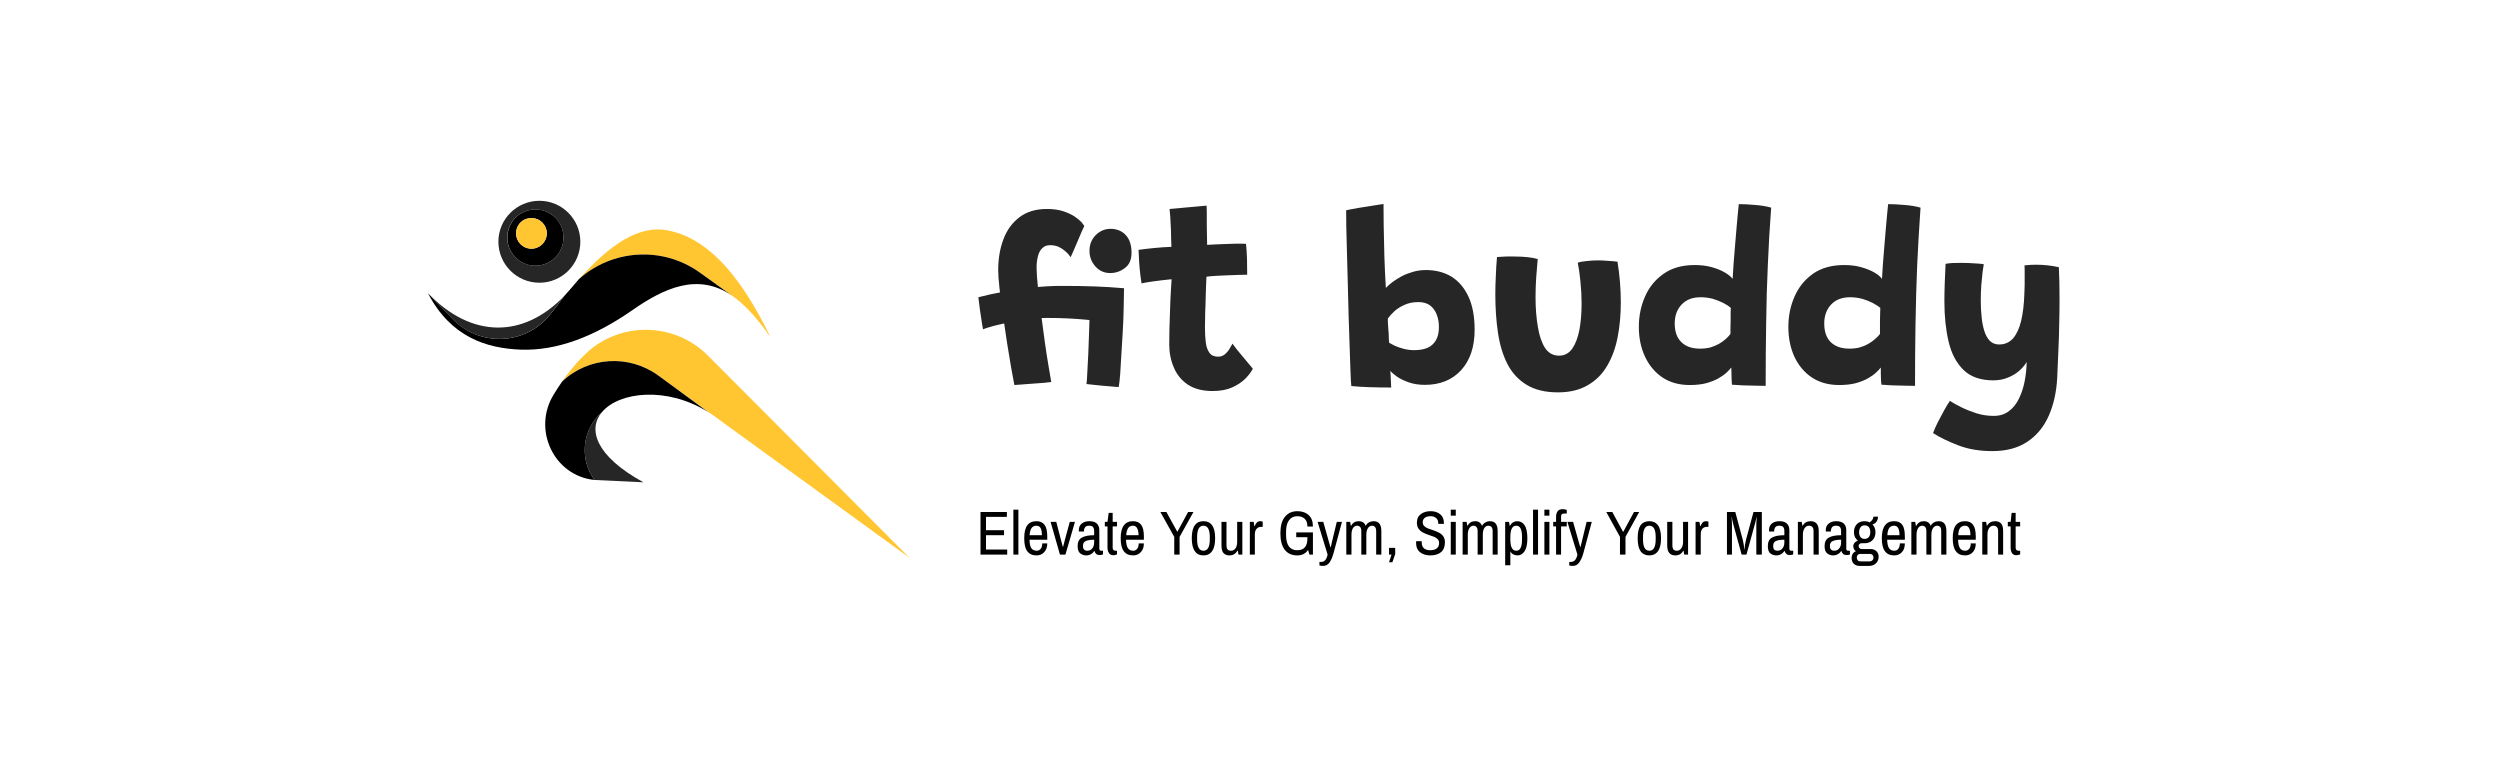 <svg xmlns="http://www.w3.org/2000/svg" version="1.1" xmlns:xlink="http://www.w3.org/1999/xlink" xmlns:svgjs="http://svgjs.dev/svgjs" viewBox="0 0 11.056 3.392"><g transform="matrix(0.738,0,0,0.738,4.317,0.902)"><g transform="matrix(-1,0,0,1,-3.685,0)" clip-path="url(#SvgjsClipPath5995)"><g clip-path="url(#SvgjsClipPath59939b2f7531-e4ee-47bd-b668-cb84a564238d)"><path d=" M -1.304 0.452 C -1.501 0.274 -1.801 0.25 -2.026 0.409 C -2.085 0.451 -2.152 0.498 -2.224 0.551 C -2.245 0.566 -2.267 0.583 -2.288 0.603 C -2.343 0.654 -2.398 0.719 -2.453 0.8 C -2.248 0.373 -2.044 0.2 -1.84 0.159 C -1.665 0.123 -1.491 0.242 -1.304 0.452 Z" fill="#ffc632" transform="matrix(1,0,0,1,0,0)" fill-rule="nonzero"></path></g><g clip-path="url(#SvgjsClipPath59939b2f7531-e4ee-47bd-b668-cb84a564238d)"><path d=" M -0.4 0.535 C -0.468 0.666 -0.555 0.748 -0.651 0.799 C -0.747 0.85 -0.852 0.869 -0.956 0.873 C -1.175 0.881 -1.4 0.792 -1.618 0.641 C -1.813 0.504 -2.019 0.408 -2.224 0.551 C -2.151 0.498 -2.085 0.451 -2.026 0.409 C -1.801 0.25 -1.501 0.274 -1.304 0.451 C -1.289 0.469 -1.273 0.487 -1.257 0.506 C -1.244 0.521 -1.231 0.536 -1.218 0.55 C -1.217 0.551 -1.217 0.551 -1.217 0.551 C -1.188 0.592 -1.159 0.629 -1.131 0.664 C -0.984 0.847 -0.709 0.858 -0.547 0.688 L -0.4 0.535 Z" fill="#000000" transform="matrix(1,0,0,1,0,0)" fill-rule="nonzero"></path></g><g clip-path="url(#SvgjsClipPath59939b2f7531-e4ee-47bd-b668-cb84a564238d)"><path d=" M -1.398 1.654 C -1.405 1.654 -1.691 1.668 -1.691 1.668 C -1.4 1.508 -1.358 1.348 -1.442 1.248 L -1.427 1.262 C -1.322 1.368 -1.31 1.534 -1.398 1.654 Z" fill="#262626" transform="matrix(1,0,0,1,0,0)" fill-rule="nonzero"></path></g><g clip-path="url(#SvgjsClipPath59939b2f7531-e4ee-47bd-b668-cb84a564238d)"><path d=" M -1.204 1.064 C -1.362 0.915 -1.604 0.9 -1.78 1.028 L -2.079 1.246 L -2.079 1.247 C -2.085 1.251 -2.091 1.255 -2.098 1.259 C -2.1 1.26 -2.102 1.262 -2.104 1.263 L -3.285 2.12 L -2.077 0.908 C -1.895 0.726 -1.607 0.702 -1.397 0.854 C -1.349 0.889 -1.304 0.936 -1.263 0.986 C -1.242 1.011 -1.223 1.037 -1.204 1.064 Z" fill="#ffc632" transform="matrix(1,0,0,1,0,0)" fill-rule="nonzero"></path></g><g clip-path="url(#SvgjsClipPath59939b2f7531-e4ee-47bd-b668-cb84a564238d)"><path d=" M -1.398 1.654 C -1.31 1.534 -1.322 1.368 -1.427 1.262 L -1.442 1.248 L -1.443 1.247 C -1.545 1.126 -1.83 1.091 -2.079 1.247 L -2.079 1.247 L -1.78 1.028 C -1.604 0.9 -1.362 0.915 -1.204 1.064 C -1.186 1.09 -1.169 1.116 -1.154 1.141 C -1.024 1.35 -1.153 1.629 -1.398 1.654 Z" fill="#000000" transform="matrix(1,0,0,1,0,0)" fill-rule="nonzero"></path></g><g clip-path="url(#SvgjsClipPath59939b2f7531-e4ee-47bd-b668-cb84a564238d)"><path d=" M -1.068 -0.019 C -1.203 -0.019 -1.313 0.091 -1.313 0.226 C -1.313 0.362 -1.203 0.472 -1.068 0.472 C -0.932 0.472 -0.822 0.362 -0.822 0.226 C -0.822 0.091 -0.932 -0.019 -1.068 -0.019 Z M -1.041 0.37 C -1.136 0.371 -1.214 0.294 -1.212 0.198 C -1.21 0.108 -1.137 0.034 -1.047 0.033 C -0.951 0.031 -0.873 0.109 -0.875 0.204 C -0.877 0.295 -0.95 0.368 -1.041 0.37 Z" fill="#262626" transform="matrix(1,0,0,1,0,0)" fill-rule="nonzero"></path></g><g clip-path="url(#SvgjsClipPath59939b2f7531-e4ee-47bd-b668-cb84a564238d)"><path d=" M -1.047 0.033 C -1.137 0.034 -1.211 0.108 -1.212 0.198 C -1.214 0.294 -1.136 0.371 -1.041 0.37 C -0.951 0.369 -0.877 0.295 -0.876 0.204 C -0.874 0.109 -0.951 0.031 -1.047 0.033 Z M -0.928 0.182 C -0.931 0.228 -0.968 0.265 -1.014 0.268 C -1.069 0.271 -1.115 0.226 -1.112 0.17 C -1.109 0.125 -1.072 0.087 -1.026 0.085 C -0.97 0.081 -0.925 0.126 -0.928 0.182 Z" fill="#000000" transform="matrix(1,0,0,1,0,0)" fill-rule="nonzero"></path></g><g clip-path="url(#SvgjsClipPath59939b2f7531-e4ee-47bd-b668-cb84a564238d)"><path d=" M -0.928 0.182 C -0.931 0.228 -0.968 0.265 -1.014 0.268 C -1.069 0.271 -1.115 0.226 -1.112 0.17 C -1.109 0.125 -1.072 0.087 -1.026 0.085 C -0.97 0.081 -0.925 0.126 -0.928 0.182 Z" fill="#ffc632" transform="matrix(1,0,0,1,0,0)" fill-rule="nonzero"></path></g><g clip-path="url(#SvgjsClipPath59939b2f7531-e4ee-47bd-b668-cb84a564238d)"><path d=" M -0.4 0.535 L -0.546 0.688 C -0.708 0.858 -0.984 0.847 -1.131 0.664 C -1.159 0.629 -1.187 0.592 -1.217 0.551 C -0.971 0.807 -0.66 0.806 -0.4 0.535 Z" fill="#262626" transform="matrix(1,0,0,1,0,0)" fill-rule="nonzero"></path></g></g><g><path d=" M 0.041 0.751 Q 0.039 0.741 0.035 0.717 Q 0.032 0.693 0.027 0.663 Q 0.022 0.634 0.019 0.605 Q 0.015 0.577 0.013 0.559 Q 0.081 0.541 0.164 0.526 Q 0.247 0.511 0.337 0.501 Q 0.426 0.491 0.511 0.491 Q 0.62 0.491 0.707 0.494 Q 0.794 0.497 0.886 0.505 Q 0.886 0.513 0.881 0.543 Q 0.875 0.573 0.868 0.611 Q 0.86 0.649 0.854 0.68 Q 0.847 0.711 0.844 0.721 Q 0.802 0.713 0.758 0.705 Q 0.713 0.698 0.663 0.694 Q 0.612 0.689 0.553 0.686 Q 0.495 0.683 0.426 0.683 Q 0.374 0.683 0.316 0.691 Q 0.257 0.698 0.202 0.709 Q 0.147 0.72 0.104 0.731 Q 0.061 0.743 0.041 0.751 M 0.854 1.097 Q 0.842 1.097 0.815 1.094 Q 0.787 1.092 0.755 1.089 Q 0.723 1.086 0.697 1.083 Q 0.671 1.08 0.661 1.079 Q 0.664 1.06 0.666 1.01 Q 0.669 0.961 0.672 0.895 Q 0.675 0.83 0.677 0.758 Q 0.679 0.687 0.681 0.622 Q 0.683 0.556 0.683 0.509 Q 0.698 0.509 0.725 0.508 Q 0.752 0.508 0.783 0.507 Q 0.815 0.506 0.842 0.506 Q 0.87 0.505 0.886 0.505 Q 0.886 0.547 0.884 0.618 Q 0.883 0.689 0.878 0.772 Q 0.874 0.839 0.87 0.904 Q 0.866 0.969 0.863 1.02 Q 0.859 1.071 0.854 1.097 M 0.803 0.414 Q 0.75 0.414 0.715 0.375 Q 0.679 0.335 0.679 0.281 Q 0.679 0.224 0.717 0.186 Q 0.755 0.149 0.805 0.149 Q 0.861 0.149 0.896 0.186 Q 0.931 0.223 0.931 0.292 Q 0.931 0.355 0.891 0.384 Q 0.852 0.414 0.803 0.414 M 0.229 1.085 Q 0.222 1.051 0.21 0.983 Q 0.199 0.916 0.185 0.832 Q 0.172 0.748 0.16 0.663 Q 0.148 0.578 0.14 0.507 Q 0.132 0.436 0.132 0.397 Q 0.132 0.293 0.164 0.21 Q 0.195 0.128 0.26 0.079 Q 0.325 0.03 0.424 0.03 Q 0.479 0.03 0.52 0.043 Q 0.56 0.056 0.588 0.074 Q 0.615 0.092 0.63 0.108 Q 0.644 0.125 0.648 0.132 Q 0.643 0.142 0.631 0.169 Q 0.62 0.196 0.606 0.228 Q 0.593 0.26 0.581 0.286 Q 0.57 0.312 0.566 0.319 Q 0.563 0.314 0.554 0.303 Q 0.545 0.292 0.529 0.279 Q 0.514 0.266 0.492 0.256 Q 0.47 0.247 0.443 0.247 Q 0.413 0.247 0.395 0.266 Q 0.377 0.284 0.37 0.314 Q 0.362 0.344 0.362 0.38 Q 0.362 0.423 0.37 0.498 Q 0.377 0.572 0.389 0.66 Q 0.4 0.748 0.412 0.832 Q 0.424 0.916 0.435 0.979 Q 0.446 1.042 0.45 1.067 Q 0.435 1.069 0.404 1.072 Q 0.372 1.075 0.336 1.077 Q 0.3 1.08 0.27 1.082 Q 0.241 1.085 0.229 1.085 M 1.658 0.987 Q 1.644 1.015 1.614 1.046 Q 1.583 1.077 1.535 1.099 Q 1.486 1.121 1.417 1.121 Q 1.327 1.121 1.269 1.083 Q 1.212 1.045 1.185 0.981 Q 1.157 0.917 1.157 0.842 Q 1.157 0.8 1.158 0.753 Q 1.159 0.707 1.161 0.66 Q 1.162 0.614 1.164 0.573 Q 1.166 0.531 1.168 0.5 Q 1.17 0.468 1.171 0.451 Q 1.111 0.457 1.061 0.464 Q 1.011 0.471 0.991 0.476 Q 0.984 0.433 0.98 0.39 Q 0.976 0.347 0.975 0.314 Q 0.973 0.282 0.973 0.275 Q 1.016 0.269 1.066 0.264 Q 1.115 0.259 1.17 0.257 Q 1.169 0.239 1.168 0.2 Q 1.168 0.162 1.166 0.131 Q 1.165 0.104 1.163 0.075 Q 1.161 0.047 1.159 0.03 L 1.381 0.01 Q 1.381 0.02 1.382 0.052 Q 1.382 0.086 1.382 0.132 Q 1.382 0.155 1.383 0.186 Q 1.384 0.216 1.384 0.245 Q 1.409 0.244 1.442 0.242 Q 1.475 0.241 1.495 0.24 Q 1.526 0.239 1.552 0.238 Q 1.577 0.238 1.594 0.238 Q 1.611 0.238 1.617 0.239 Q 1.621 0.274 1.623 0.328 Q 1.624 0.383 1.624 0.424 Q 1.617 0.424 1.576 0.425 Q 1.534 0.426 1.495 0.428 Q 1.467 0.429 1.433 0.431 Q 1.399 0.433 1.38 0.436 Q 1.379 0.452 1.378 0.479 Q 1.377 0.506 1.376 0.54 Q 1.375 0.575 1.374 0.611 Q 1.372 0.647 1.372 0.681 Q 1.371 0.715 1.371 0.741 Q 1.371 0.79 1.376 0.83 Q 1.381 0.869 1.398 0.892 Q 1.414 0.915 1.45 0.915 Q 1.473 0.915 1.489 0.902 Q 1.506 0.888 1.517 0.87 Q 1.528 0.851 1.536 0.837 Q 1.546 0.851 1.563 0.873 Q 1.581 0.895 1.601 0.919 Q 1.621 0.943 1.637 0.962 Q 1.653 0.98 1.658 0.987 M 2.248 1.091 Q 2.245 1.064 2.243 1.002 Q 2.241 0.941 2.238 0.856 Q 2.235 0.772 2.232 0.675 Q 2.229 0.578 2.227 0.48 Q 2.224 0.382 2.222 0.294 Q 2.22 0.206 2.218 0.139 Q 2.217 0.071 2.217 0.038 Q 2.227 0.035 2.289 0.024 Q 2.351 0.014 2.441 0 Q 2.441 0.047 2.442 0.129 Q 2.443 0.211 2.446 0.309 Q 2.449 0.407 2.455 0.503 Q 2.471 0.486 2.496 0.467 Q 2.521 0.449 2.552 0.432 Q 2.584 0.416 2.62 0.406 Q 2.656 0.396 2.695 0.396 Q 2.783 0.396 2.849 0.436 Q 2.914 0.477 2.951 0.557 Q 2.987 0.637 2.987 0.754 Q 2.987 0.906 2.907 0.995 Q 2.826 1.084 2.689 1.084 Q 2.635 1.084 2.592 1.069 Q 2.55 1.054 2.522 1.035 Q 2.494 1.015 2.482 1 Q 2.482 1.014 2.484 1.036 Q 2.485 1.058 2.486 1.076 Q 2.487 1.094 2.487 1.1 Q 2.422 1.1 2.359 1.098 Q 2.295 1.096 2.248 1.091 M 2.475 0.832 Q 2.487 0.839 2.509 0.85 Q 2.532 0.86 2.562 0.868 Q 2.592 0.876 2.624 0.876 Q 2.702 0.876 2.737 0.84 Q 2.773 0.805 2.773 0.737 Q 2.773 0.697 2.76 0.663 Q 2.747 0.629 2.72 0.608 Q 2.693 0.588 2.65 0.588 Q 2.602 0.588 2.566 0.605 Q 2.53 0.621 2.505 0.644 Q 2.481 0.667 2.467 0.686 Q 2.467 0.692 2.467 0.707 Q 2.468 0.722 2.469 0.74 Q 2.47 0.759 2.472 0.778 Q 2.473 0.796 2.473 0.811 Q 2.474 0.825 2.475 0.832 M 3.605 0.352 Q 3.624 0.345 3.659 0.342 Q 3.694 0.338 3.727 0.338 Q 3.754 0.338 3.788 0.341 Q 3.822 0.343 3.843 0.346 Q 3.853 0.407 3.858 0.468 Q 3.863 0.53 3.863 0.59 Q 3.863 0.701 3.844 0.798 Q 3.825 0.896 3.781 0.97 Q 3.738 1.044 3.665 1.086 Q 3.592 1.129 3.486 1.129 Q 3.373 1.129 3.299 1.084 Q 3.226 1.04 3.184 0.96 Q 3.143 0.88 3.127 0.773 Q 3.111 0.666 3.111 0.542 Q 3.111 0.488 3.114 0.431 Q 3.116 0.374 3.121 0.318 Q 3.14 0.317 3.172 0.315 Q 3.204 0.314 3.23 0.315 Q 3.268 0.315 3.306 0.319 Q 3.343 0.323 3.365 0.33 Q 3.36 0.381 3.356 0.44 Q 3.352 0.499 3.352 0.558 Q 3.352 0.657 3.366 0.737 Q 3.379 0.816 3.409 0.863 Q 3.44 0.909 3.493 0.909 Q 3.542 0.909 3.572 0.867 Q 3.601 0.825 3.615 0.754 Q 3.628 0.683 3.628 0.596 Q 3.628 0.53 3.621 0.465 Q 3.615 0.401 3.605 0.352 M 4.529 1.083 Q 4.528 1.073 4.527 1.053 Q 4.526 1.034 4.526 1.013 Q 4.525 0.992 4.525 0.98 Q 4.516 0.992 4.497 1.01 Q 4.478 1.028 4.448 1.045 Q 4.418 1.062 4.375 1.074 Q 4.333 1.085 4.276 1.085 Q 4.181 1.085 4.113 1.04 Q 4.045 0.994 4.008 0.915 Q 3.971 0.836 3.971 0.737 Q 3.971 0.639 4.008 0.555 Q 4.045 0.47 4.12 0.418 Q 4.194 0.366 4.306 0.366 Q 4.363 0.366 4.409 0.379 Q 4.455 0.392 4.487 0.411 Q 4.519 0.43 4.533 0.449 Q 4.535 0.408 4.539 0.354 Q 4.543 0.301 4.548 0.244 Q 4.552 0.188 4.557 0.137 Q 4.561 0.086 4.565 0.049 Q 4.568 0.013 4.57 0.001 Q 4.613 0.001 4.668 0.006 Q 4.722 0.01 4.764 0.022 Q 4.751 0.194 4.744 0.365 Q 4.736 0.536 4.734 0.715 Q 4.731 0.894 4.731 1.09 Q 4.714 1.09 4.674 1.089 Q 4.635 1.088 4.594 1.087 Q 4.552 1.085 4.529 1.083 M 4.338 0.867 Q 4.371 0.867 4.399 0.86 Q 4.426 0.852 4.45 0.839 Q 4.473 0.826 4.491 0.81 Q 4.508 0.795 4.52 0.779 Q 4.52 0.764 4.52 0.742 Q 4.52 0.72 4.521 0.698 Q 4.521 0.675 4.521 0.655 Q 4.522 0.635 4.522 0.623 Q 4.506 0.608 4.477 0.593 Q 4.447 0.578 4.413 0.568 Q 4.378 0.559 4.342 0.559 Q 4.268 0.559 4.227 0.603 Q 4.186 0.647 4.186 0.716 Q 4.186 0.79 4.226 0.828 Q 4.265 0.867 4.338 0.867 M 5.425 1.083 Q 5.423 1.073 5.422 1.053 Q 5.422 1.034 5.421 1.013 Q 5.421 0.992 5.421 0.98 Q 5.412 0.992 5.393 1.01 Q 5.374 1.028 5.344 1.045 Q 5.314 1.062 5.271 1.074 Q 5.228 1.085 5.171 1.085 Q 5.077 1.085 5.008 1.04 Q 4.94 0.994 4.903 0.915 Q 4.867 0.836 4.867 0.737 Q 4.867 0.639 4.904 0.555 Q 4.941 0.47 5.015 0.418 Q 5.089 0.366 5.202 0.366 Q 5.258 0.366 5.304 0.379 Q 5.35 0.392 5.383 0.411 Q 5.415 0.43 5.428 0.449 Q 5.431 0.408 5.434 0.354 Q 5.438 0.301 5.443 0.244 Q 5.448 0.188 5.452 0.137 Q 5.457 0.086 5.46 0.049 Q 5.464 0.013 5.465 0.001 Q 5.509 0.001 5.563 0.006 Q 5.617 0.01 5.659 0.022 Q 5.647 0.194 5.639 0.365 Q 5.632 0.536 5.629 0.715 Q 5.626 0.894 5.626 1.09 Q 5.609 1.09 5.57 1.089 Q 5.53 1.088 5.489 1.087 Q 5.448 1.085 5.425 1.083 M 5.233 0.867 Q 5.266 0.867 5.294 0.86 Q 5.322 0.852 5.345 0.839 Q 5.368 0.826 5.386 0.81 Q 5.404 0.795 5.416 0.779 Q 5.416 0.764 5.416 0.742 Q 5.416 0.72 5.416 0.698 Q 5.416 0.675 5.417 0.655 Q 5.417 0.635 5.418 0.623 Q 5.401 0.608 5.372 0.593 Q 5.343 0.578 5.308 0.568 Q 5.273 0.559 5.237 0.559 Q 5.164 0.559 5.123 0.603 Q 5.082 0.647 5.082 0.716 Q 5.082 0.79 5.121 0.828 Q 5.161 0.867 5.233 0.867 M 6.089 1.481 Q 5.974 1.481 5.884 1.446 Q 5.793 1.411 5.734 1.373 Q 5.743 1.348 5.762 1.309 Q 5.782 1.27 5.802 1.234 Q 5.822 1.198 5.835 1.18 Q 5.861 1.197 5.903 1.218 Q 5.946 1.239 5.996 1.255 Q 6.046 1.27 6.097 1.27 Q 6.151 1.27 6.188 1.242 Q 6.226 1.214 6.249 1.166 Q 6.272 1.119 6.283 1.062 Q 6.294 1.005 6.295 0.947 Q 6.278 0.976 6.249 1.001 Q 6.22 1.026 6.181 1.041 Q 6.142 1.057 6.095 1.057 Q 5.98 1.057 5.916 0.994 Q 5.852 0.931 5.827 0.824 Q 5.802 0.717 5.802 0.584 Q 5.802 0.533 5.804 0.476 Q 5.806 0.42 5.809 0.359 Q 5.822 0.356 5.848 0.354 Q 5.873 0.353 5.903 0.353 Q 5.944 0.353 5.984 0.356 Q 6.024 0.358 6.038 0.361 Q 6.036 0.374 6.031 0.407 Q 6.027 0.441 6.023 0.488 Q 6.02 0.534 6.02 0.583 Q 6.02 0.63 6.025 0.676 Q 6.029 0.722 6.041 0.76 Q 6.052 0.797 6.074 0.82 Q 6.096 0.842 6.13 0.842 Q 6.181 0.842 6.214 0.805 Q 6.246 0.767 6.262 0.7 Q 6.278 0.632 6.281 0.543 Q 6.282 0.515 6.283 0.486 Q 6.283 0.458 6.283 0.433 Q 6.283 0.409 6.283 0.391 Q 6.283 0.374 6.282 0.368 Q 6.3 0.366 6.317 0.365 Q 6.334 0.364 6.352 0.364 Q 6.421 0.364 6.488 0.379 Q 6.492 0.464 6.492 0.572 Q 6.492 0.641 6.49 0.72 Q 6.489 0.798 6.485 0.88 Q 6.482 0.962 6.478 1.043 Q 6.471 1.171 6.427 1.27 Q 6.383 1.369 6.299 1.425 Q 6.215 1.481 6.089 1.481" fill="#262626" fill-rule="nonzero"></path></g><g><path d=" M 0.026 1.846 L 0.184 1.846 L 0.184 1.875 L 0.059 1.875 L 0.059 1.955 L 0.167 1.955 L 0.167 1.985 L 0.059 1.985 L 0.059 2.071 L 0.186 2.071 L 0.186 2.101 L 0.026 2.101 L 0.026 1.846 M 0.223 1.832 L 0.253 1.832 L 0.253 2.101 L 0.223 2.101 L 0.223 1.832 M 0.306 2.081 Q 0.288 2.057 0.288 2.003 Q 0.288 1.951 0.306 1.926 Q 0.324 1.901 0.362 1.901 Q 0.394 1.901 0.41 1.923 Q 0.426 1.944 0.426 1.993 L 0.426 2.012 L 0.32 2.012 Q 0.32 2.046 0.33 2.062 Q 0.341 2.078 0.363 2.078 Q 0.378 2.078 0.387 2.066 Q 0.396 2.055 0.396 2.034 L 0.426 2.034 Q 0.426 2.067 0.408 2.086 Q 0.391 2.106 0.362 2.106 Q 0.325 2.106 0.306 2.081 M 0.394 1.985 Q 0.394 1.957 0.386 1.942 Q 0.378 1.928 0.362 1.928 Q 0.342 1.928 0.332 1.942 Q 0.322 1.956 0.32 1.985 L 0.394 1.985 M 0.446 1.905 L 0.48 1.905 L 0.506 2.005 L 0.519 2.054 L 0.521 2.054 L 0.534 2.004 L 0.561 1.905 L 0.592 1.905 L 0.535 2.101 L 0.502 2.101 L 0.446 1.905 M 0.624 2.094 Q 0.608 2.082 0.608 2.05 Q 0.608 2.013 0.634 1.999 Q 0.659 1.985 0.707 1.985 L 0.707 1.96 Q 0.707 1.944 0.7 1.936 Q 0.694 1.928 0.676 1.928 Q 0.66 1.928 0.653 1.937 Q 0.646 1.946 0.646 1.959 L 0.646 1.963 L 0.616 1.963 Q 0.615 1.961 0.615 1.955 Q 0.615 1.929 0.633 1.915 Q 0.65 1.901 0.678 1.901 Q 0.708 1.901 0.723 1.915 Q 0.738 1.929 0.738 1.955 L 0.738 2.065 Q 0.738 2.072 0.741 2.075 Q 0.744 2.078 0.748 2.078 L 0.76 2.078 L 0.76 2.1 Q 0.752 2.104 0.74 2.104 Q 0.728 2.104 0.72 2.098 Q 0.712 2.091 0.709 2.08 L 0.707 2.08 Q 0.7 2.092 0.687 2.099 Q 0.675 2.106 0.659 2.106 Q 0.639 2.106 0.624 2.094 M 0.686 2.073 Q 0.695 2.067 0.701 2.056 Q 0.707 2.045 0.707 2.03 L 0.707 2.012 Q 0.674 2.012 0.657 2.02 Q 0.64 2.027 0.64 2.049 Q 0.64 2.065 0.647 2.071 Q 0.653 2.078 0.666 2.078 Q 0.677 2.078 0.686 2.073 M 0.796 2.092 Q 0.787 2.079 0.787 2.06 L 0.787 1.932 L 0.771 1.932 L 0.771 1.905 L 0.787 1.905 L 0.794 1.851 L 0.818 1.851 L 0.818 1.905 L 0.844 1.905 L 0.844 1.932 L 0.818 1.932 L 0.818 2.06 Q 0.818 2.078 0.836 2.078 L 0.844 2.078 L 0.844 2.1 Q 0.84 2.102 0.834 2.103 Q 0.828 2.105 0.822 2.105 Q 0.804 2.105 0.796 2.092 M 0.885 2.081 Q 0.866 2.057 0.866 2.003 Q 0.866 1.951 0.885 1.926 Q 0.903 1.901 0.94 1.901 Q 0.973 1.901 0.989 1.923 Q 1.005 1.944 1.005 1.993 L 1.005 2.012 L 0.898 2.012 Q 0.899 2.046 0.909 2.062 Q 0.919 2.078 0.941 2.078 Q 0.956 2.078 0.965 2.066 Q 0.974 2.055 0.974 2.034 L 1.005 2.034 Q 1.005 2.067 0.987 2.086 Q 0.969 2.106 0.941 2.106 Q 0.903 2.106 0.885 2.081 M 0.973 1.985 Q 0.973 1.957 0.964 1.942 Q 0.956 1.928 0.94 1.928 Q 0.92 1.928 0.911 1.942 Q 0.901 1.956 0.899 1.985 L 0.973 1.985 M 1.187 1.995 L 1.104 1.846 L 1.14 1.846 L 1.205 1.964 L 1.206 1.964 L 1.27 1.846 L 1.302 1.846 L 1.219 1.995 L 1.219 2.101 L 1.187 2.101 L 1.187 1.995 M 1.31 2.08 Q 1.292 2.055 1.292 2.003 Q 1.292 1.951 1.31 1.926 Q 1.327 1.901 1.362 1.901 Q 1.397 1.901 1.414 1.926 Q 1.432 1.951 1.432 2.003 Q 1.432 2.055 1.414 2.08 Q 1.397 2.106 1.362 2.106 Q 1.327 2.106 1.31 2.08 M 1.4 2.01 L 1.4 1.996 Q 1.4 1.928 1.362 1.928 Q 1.324 1.928 1.324 1.996 L 1.324 2.01 Q 1.324 2.078 1.362 2.078 Q 1.4 2.078 1.4 2.01 M 1.482 2.092 Q 1.47 2.078 1.47 2.046 L 1.47 1.905 L 1.5 1.905 L 1.5 2.044 Q 1.5 2.063 1.507 2.071 Q 1.514 2.078 1.528 2.078 Q 1.543 2.078 1.554 2.064 Q 1.564 2.049 1.564 2.025 L 1.564 1.905 L 1.595 1.905 L 1.595 2.101 L 1.572 2.101 L 1.568 2.078 L 1.565 2.078 Q 1.55 2.106 1.518 2.106 Q 1.495 2.106 1.482 2.092 M 1.64 1.905 L 1.663 1.905 L 1.667 1.931 L 1.669 1.931 Q 1.673 1.918 1.682 1.909 Q 1.69 1.901 1.702 1.901 Q 1.708 1.901 1.712 1.902 Q 1.716 1.903 1.717 1.904 L 1.717 1.935 L 1.707 1.935 Q 1.691 1.935 1.681 1.946 Q 1.67 1.957 1.67 1.982 L 1.67 2.101 L 1.64 2.101 L 1.64 1.905 M 1.918 1.968 L 2.018 1.968 L 2.018 2.101 L 1.997 2.101 L 1.989 2.073 Q 1.967 2.106 1.924 2.106 Q 1.875 2.106 1.849 2.072 Q 1.823 2.039 1.823 1.973 Q 1.823 1.908 1.85 1.875 Q 1.877 1.841 1.925 1.841 Q 1.967 1.841 1.993 1.865 Q 2.018 1.888 2.018 1.933 L 1.985 1.933 Q 1.985 1.902 1.969 1.887 Q 1.953 1.871 1.925 1.871 Q 1.893 1.871 1.875 1.895 Q 1.857 1.918 1.857 1.964 L 1.857 1.983 Q 1.857 2.029 1.874 2.052 Q 1.891 2.075 1.924 2.075 Q 1.955 2.075 1.97 2.057 Q 1.985 2.04 1.985 2.003 L 1.985 1.997 L 1.918 1.997 L 1.918 1.968 M 2.057 2.166 L 2.057 2.145 L 2.068 2.145 Q 2.097 2.145 2.106 2.101 L 2.046 1.905 L 2.08 1.905 L 2.113 2.022 L 2.123 2.057 L 2.125 2.057 L 2.133 2.021 L 2.161 1.905 L 2.192 1.905 L 2.142 2.091 Q 2.132 2.127 2.118 2.148 Q 2.103 2.169 2.079 2.169 Q 2.065 2.169 2.057 2.166 M 2.218 1.905 L 2.241 1.905 L 2.245 1.928 L 2.247 1.928 Q 2.262 1.901 2.292 1.901 Q 2.324 1.901 2.334 1.929 Q 2.341 1.915 2.354 1.908 Q 2.367 1.901 2.382 1.901 Q 2.428 1.901 2.428 1.96 L 2.428 2.101 L 2.397 2.101 L 2.397 1.962 Q 2.397 1.943 2.39 1.936 Q 2.384 1.928 2.372 1.928 Q 2.358 1.928 2.348 1.942 Q 2.338 1.957 2.338 1.982 L 2.338 2.101 L 2.308 2.101 L 2.308 1.962 Q 2.308 1.943 2.301 1.936 Q 2.294 1.928 2.282 1.928 Q 2.268 1.928 2.258 1.942 Q 2.249 1.957 2.249 1.982 L 2.249 2.101 L 2.218 2.101 L 2.218 1.905 M 2.489 2.101 L 2.474 2.101 L 2.474 2.061 L 2.511 2.061 L 2.511 2.098 L 2.494 2.147 L 2.474 2.147 L 2.489 2.101 M 2.66 2.087 Q 2.636 2.068 2.636 2.029 L 2.637 2.021 L 2.67 2.021 L 2.67 2.029 Q 2.67 2.052 2.684 2.064 Q 2.698 2.075 2.721 2.075 Q 2.746 2.075 2.76 2.064 Q 2.774 2.053 2.774 2.033 Q 2.774 2.019 2.767 2.01 Q 2.759 2.002 2.748 1.996 Q 2.736 1.991 2.717 1.985 Q 2.692 1.977 2.678 1.969 Q 2.663 1.962 2.652 1.947 Q 2.641 1.933 2.641 1.91 Q 2.641 1.876 2.664 1.859 Q 2.687 1.841 2.723 1.841 Q 2.758 1.841 2.78 1.859 Q 2.803 1.877 2.803 1.913 L 2.803 1.917 L 2.769 1.917 L 2.769 1.912 Q 2.769 1.893 2.756 1.882 Q 2.743 1.871 2.723 1.871 Q 2.702 1.871 2.689 1.88 Q 2.676 1.89 2.676 1.907 Q 2.676 1.92 2.683 1.928 Q 2.691 1.937 2.702 1.942 Q 2.713 1.947 2.733 1.953 Q 2.757 1.961 2.772 1.969 Q 2.787 1.976 2.798 1.99 Q 2.809 2.005 2.809 2.027 Q 2.809 2.068 2.785 2.087 Q 2.762 2.106 2.722 2.106 Q 2.684 2.106 2.66 2.087 M 2.844 1.832 L 2.874 1.832 L 2.874 1.868 L 2.844 1.868 L 2.844 1.832 M 2.844 1.905 L 2.874 1.905 L 2.874 2.101 L 2.844 2.101 L 2.844 1.905 M 2.915 1.905 L 2.939 1.905 L 2.943 1.928 L 2.945 1.928 Q 2.959 1.901 2.99 1.901 Q 3.021 1.901 3.031 1.929 Q 3.039 1.915 3.052 1.908 Q 3.064 1.901 3.079 1.901 Q 3.125 1.901 3.125 1.96 L 3.125 2.101 L 3.095 2.101 L 3.095 1.962 Q 3.095 1.943 3.088 1.936 Q 3.081 1.928 3.069 1.928 Q 3.055 1.928 3.045 1.942 Q 3.036 1.957 3.036 1.982 L 3.036 2.101 L 3.005 2.101 L 3.005 1.962 Q 3.005 1.943 2.998 1.936 Q 2.992 1.928 2.98 1.928 Q 2.966 1.928 2.956 1.942 Q 2.946 1.957 2.946 1.982 L 2.946 2.101 L 2.915 2.101 L 2.915 1.905 M 3.17 1.905 L 3.193 1.905 L 3.197 1.928 L 3.199 1.928 Q 3.206 1.915 3.217 1.908 Q 3.229 1.901 3.242 1.901 Q 3.271 1.901 3.287 1.926 Q 3.303 1.951 3.303 2.004 Q 3.303 2.054 3.287 2.08 Q 3.27 2.106 3.244 2.106 Q 3.23 2.106 3.219 2.1 Q 3.207 2.094 3.203 2.084 L 3.201 2.084 L 3.201 2.165 L 3.17 2.165 L 3.17 1.905 M 3.262 2.062 Q 3.271 2.046 3.271 2.01 L 3.271 1.996 Q 3.271 1.96 3.262 1.944 Q 3.254 1.928 3.236 1.928 Q 3.201 1.928 3.201 1.996 L 3.201 2.01 Q 3.201 2.078 3.236 2.078 Q 3.254 2.078 3.262 2.062 M 3.337 1.832 L 3.367 1.832 L 3.367 2.101 L 3.337 2.101 L 3.337 1.832 M 3.405 1.832 L 3.435 1.832 L 3.435 1.868 L 3.405 1.868 L 3.405 1.832 M 3.405 1.905 L 3.435 1.905 L 3.435 2.101 L 3.405 2.101 L 3.405 1.905 M 3.475 1.932 L 3.458 1.932 L 3.458 1.905 L 3.475 1.905 L 3.475 1.874 Q 3.475 1.855 3.484 1.842 Q 3.493 1.829 3.513 1.829 Q 3.526 1.829 3.539 1.833 L 3.539 1.855 L 3.523 1.855 Q 3.505 1.855 3.505 1.872 L 3.505 1.905 L 3.539 1.905 L 3.539 1.932 L 3.505 1.932 L 3.505 2.101 L 3.475 2.101 L 3.475 1.932 M 3.554 2.166 L 3.554 2.145 L 3.564 2.145 Q 3.594 2.145 3.603 2.101 L 3.543 1.905 L 3.577 1.905 L 3.61 2.022 L 3.62 2.057 L 3.621 2.057 L 3.63 2.021 L 3.658 1.905 L 3.689 1.905 L 3.639 2.091 Q 3.629 2.127 3.614 2.148 Q 3.599 2.169 3.576 2.169 Q 3.562 2.169 3.554 2.166 M 3.858 1.995 L 3.776 1.846 L 3.812 1.846 L 3.876 1.964 L 3.878 1.964 L 3.942 1.846 L 3.973 1.846 L 3.891 1.995 L 3.891 2.101 L 3.858 2.101 L 3.858 1.995 M 3.981 2.08 Q 3.964 2.055 3.964 2.003 Q 3.964 1.951 3.981 1.926 Q 3.999 1.901 4.034 1.901 Q 4.068 1.901 4.086 1.926 Q 4.104 1.951 4.104 2.003 Q 4.104 2.055 4.086 2.08 Q 4.068 2.106 4.034 2.106 Q 3.999 2.106 3.981 2.08 M 4.072 2.01 L 4.072 1.996 Q 4.072 1.928 4.034 1.928 Q 3.996 1.928 3.996 1.996 L 3.996 2.01 Q 3.996 2.078 4.034 2.078 Q 4.072 2.078 4.072 2.01 M 4.154 2.092 Q 4.141 2.078 4.141 2.046 L 4.141 1.905 L 4.172 1.905 L 4.172 2.044 Q 4.172 2.063 4.179 2.071 Q 4.186 2.078 4.199 2.078 Q 4.215 2.078 4.225 2.064 Q 4.236 2.049 4.236 2.025 L 4.236 1.905 L 4.266 1.905 L 4.266 2.101 L 4.243 2.101 L 4.239 2.078 L 4.237 2.078 Q 4.222 2.106 4.19 2.106 Q 4.166 2.106 4.154 2.092 M 4.311 1.905 L 4.334 1.905 L 4.339 1.931 L 4.341 1.931 Q 4.345 1.918 4.353 1.909 Q 4.361 1.901 4.374 1.901 Q 4.379 1.901 4.383 1.902 Q 4.387 1.903 4.388 1.904 L 4.388 1.935 L 4.378 1.935 Q 4.362 1.935 4.352 1.946 Q 4.342 1.957 4.342 1.982 L 4.342 2.101 L 4.311 2.101 L 4.311 1.905 M 4.499 1.846 L 4.549 1.846 L 4.594 2.013 Q 4.597 2.025 4.6 2.044 Q 4.602 2.064 4.603 2.071 L 4.604 2.071 Q 4.605 2.064 4.607 2.044 Q 4.61 2.024 4.613 2.013 L 4.658 1.846 L 4.708 1.846 L 4.708 2.101 L 4.675 2.101 L 4.675 1.916 Q 4.675 1.91 4.676 1.896 Q 4.677 1.881 4.677 1.876 L 4.676 1.876 Q 4.675 1.881 4.672 1.896 Q 4.669 1.91 4.667 1.916 L 4.616 2.101 L 4.587 2.101 L 4.536 1.916 Q 4.534 1.906 4.531 1.894 Q 4.529 1.881 4.528 1.876 L 4.527 1.876 Q 4.527 1.881 4.528 1.894 Q 4.528 1.906 4.529 1.916 L 4.529 2.101 L 4.499 2.101 L 4.499 1.846 M 4.759 2.094 Q 4.744 2.082 4.744 2.05 Q 4.744 2.013 4.769 1.999 Q 4.795 1.985 4.843 1.985 L 4.843 1.96 Q 4.843 1.944 4.836 1.936 Q 4.829 1.928 4.812 1.928 Q 4.796 1.928 4.789 1.937 Q 4.782 1.946 4.782 1.959 L 4.782 1.963 L 4.752 1.963 Q 4.751 1.961 4.751 1.955 Q 4.751 1.929 4.768 1.915 Q 4.785 1.901 4.814 1.901 Q 4.843 1.901 4.858 1.915 Q 4.873 1.929 4.873 1.955 L 4.873 2.065 Q 4.873 2.072 4.876 2.075 Q 4.879 2.078 4.884 2.078 L 4.896 2.078 L 4.896 2.1 Q 4.887 2.104 4.875 2.104 Q 4.864 2.104 4.856 2.098 Q 4.848 2.091 4.845 2.08 L 4.843 2.08 Q 4.835 2.092 4.823 2.099 Q 4.81 2.106 4.795 2.106 Q 4.775 2.106 4.759 2.094 M 4.822 2.073 Q 4.831 2.067 4.837 2.056 Q 4.843 2.045 4.843 2.03 L 4.843 2.012 Q 4.809 2.012 4.792 2.02 Q 4.776 2.027 4.776 2.049 Q 4.776 2.065 4.782 2.071 Q 4.789 2.078 4.802 2.078 Q 4.812 2.078 4.822 2.073 M 4.924 1.905 L 4.947 1.905 L 4.951 1.928 L 4.953 1.928 Q 4.968 1.901 5 1.901 Q 5.024 1.901 5.036 1.915 Q 5.049 1.929 5.049 1.96 L 5.049 2.101 L 5.018 2.101 L 5.018 1.962 Q 5.018 1.943 5.011 1.936 Q 5.004 1.928 4.991 1.928 Q 4.975 1.928 4.965 1.942 Q 4.954 1.957 4.954 1.982 L 4.954 2.101 L 4.924 2.101 L 4.924 1.905 M 5.1 2.094 Q 5.084 2.082 5.084 2.05 Q 5.084 2.013 5.11 1.999 Q 5.135 1.985 5.183 1.985 L 5.183 1.96 Q 5.183 1.944 5.176 1.936 Q 5.17 1.928 5.152 1.928 Q 5.136 1.928 5.129 1.937 Q 5.122 1.946 5.122 1.959 L 5.122 1.963 L 5.092 1.963 Q 5.091 1.961 5.091 1.955 Q 5.091 1.929 5.109 1.915 Q 5.126 1.901 5.154 1.901 Q 5.184 1.901 5.199 1.915 Q 5.214 1.929 5.214 1.955 L 5.214 2.065 Q 5.214 2.072 5.217 2.075 Q 5.22 2.078 5.224 2.078 L 5.236 2.078 L 5.236 2.1 Q 5.228 2.104 5.216 2.104 Q 5.204 2.104 5.196 2.098 Q 5.188 2.091 5.185 2.08 L 5.183 2.08 Q 5.176 2.092 5.163 2.099 Q 5.151 2.106 5.135 2.106 Q 5.115 2.106 5.1 2.094 M 5.162 2.073 Q 5.171 2.067 5.177 2.056 Q 5.183 2.045 5.183 2.03 L 5.183 2.012 Q 5.15 2.012 5.133 2.02 Q 5.116 2.027 5.116 2.049 Q 5.116 2.065 5.123 2.071 Q 5.129 2.078 5.142 2.078 Q 5.153 2.078 5.162 2.073 M 5.259 2.156 Q 5.246 2.142 5.246 2.122 Q 5.246 2.108 5.253 2.096 Q 5.26 2.085 5.272 2.081 Q 5.264 2.076 5.26 2.068 Q 5.256 2.06 5.256 2.051 Q 5.256 2.04 5.263 2.031 Q 5.271 2.022 5.283 2.017 Q 5.26 1.999 5.26 1.967 Q 5.26 1.936 5.278 1.918 Q 5.295 1.901 5.325 1.901 Q 5.34 1.901 5.353 1.908 Q 5.365 1.901 5.37 1.893 Q 5.376 1.884 5.377 1.874 L 5.404 1.874 Q 5.404 1.891 5.395 1.904 Q 5.386 1.917 5.371 1.92 Q 5.389 1.939 5.389 1.967 Q 5.389 1.997 5.372 2.014 Q 5.355 2.032 5.326 2.033 L 5.306 2.033 Q 5.298 2.033 5.293 2.038 Q 5.288 2.043 5.288 2.05 Q 5.288 2.057 5.293 2.062 Q 5.298 2.068 5.306 2.068 L 5.361 2.068 Q 5.382 2.068 5.395 2.081 Q 5.408 2.094 5.408 2.113 Q 5.408 2.138 5.392 2.153 Q 5.377 2.169 5.35 2.169 L 5.295 2.169 Q 5.272 2.169 5.259 2.156 M 5.349 1.996 Q 5.358 1.986 5.358 1.967 Q 5.358 1.947 5.349 1.936 Q 5.34 1.926 5.324 1.926 Q 5.308 1.926 5.3 1.937 Q 5.291 1.948 5.291 1.967 Q 5.291 1.986 5.3 1.997 Q 5.308 2.007 5.324 2.007 Q 5.34 2.007 5.349 1.996 M 5.354 2.142 Q 5.363 2.142 5.37 2.136 Q 5.377 2.129 5.377 2.119 Q 5.377 2.109 5.371 2.103 Q 5.365 2.097 5.354 2.097 L 5.3 2.097 Q 5.288 2.097 5.283 2.103 Q 5.277 2.109 5.277 2.119 Q 5.277 2.129 5.283 2.136 Q 5.289 2.142 5.3 2.142 L 5.354 2.142 M 5.446 2.081 Q 5.427 2.057 5.427 2.003 Q 5.427 1.951 5.446 1.926 Q 5.464 1.901 5.501 1.901 Q 5.534 1.901 5.55 1.923 Q 5.565 1.944 5.565 1.993 L 5.565 2.012 L 5.459 2.012 Q 5.46 2.046 5.47 2.062 Q 5.48 2.078 5.502 2.078 Q 5.517 2.078 5.526 2.066 Q 5.535 2.055 5.535 2.034 L 5.565 2.034 Q 5.565 2.067 5.548 2.086 Q 5.53 2.106 5.501 2.106 Q 5.464 2.106 5.446 2.081 M 5.533 1.985 Q 5.533 1.957 5.525 1.942 Q 5.517 1.928 5.501 1.928 Q 5.481 1.928 5.471 1.942 Q 5.462 1.956 5.46 1.985 L 5.533 1.985 M 5.604 1.905 L 5.627 1.905 L 5.631 1.928 L 5.634 1.928 Q 5.648 1.901 5.678 1.901 Q 5.71 1.901 5.72 1.929 Q 5.727 1.915 5.74 1.908 Q 5.753 1.901 5.768 1.901 Q 5.814 1.901 5.814 1.96 L 5.814 2.101 L 5.783 2.101 L 5.783 1.962 Q 5.783 1.943 5.777 1.936 Q 5.77 1.928 5.758 1.928 Q 5.744 1.928 5.734 1.942 Q 5.724 1.957 5.724 1.982 L 5.724 2.101 L 5.694 2.101 L 5.694 1.962 Q 5.694 1.943 5.687 1.936 Q 5.68 1.928 5.669 1.928 Q 5.654 1.928 5.645 1.942 Q 5.635 1.957 5.635 1.982 L 5.635 2.101 L 5.604 2.101 L 5.604 1.905 M 5.871 2.081 Q 5.852 2.057 5.852 2.003 Q 5.852 1.951 5.87 1.926 Q 5.889 1.901 5.926 1.901 Q 5.959 1.901 5.974 1.923 Q 5.99 1.944 5.99 1.993 L 5.99 2.012 L 5.884 2.012 Q 5.885 2.046 5.895 2.062 Q 5.905 2.078 5.927 2.078 Q 5.942 2.078 5.951 2.066 Q 5.96 2.055 5.96 2.034 L 5.99 2.034 Q 5.99 2.067 5.973 2.086 Q 5.955 2.106 5.926 2.106 Q 5.889 2.106 5.871 2.081 M 5.958 1.985 Q 5.958 1.957 5.95 1.942 Q 5.942 1.928 5.926 1.928 Q 5.906 1.928 5.896 1.942 Q 5.886 1.956 5.885 1.985 L 5.958 1.985 M 6.029 1.905 L 6.052 1.905 L 6.056 1.928 L 6.058 1.928 Q 6.074 1.901 6.106 1.901 Q 6.129 1.901 6.142 1.915 Q 6.154 1.929 6.154 1.96 L 6.154 2.101 L 6.124 2.101 L 6.124 1.962 Q 6.124 1.943 6.116 1.936 Q 6.109 1.928 6.096 1.928 Q 6.081 1.928 6.07 1.942 Q 6.06 1.957 6.06 1.982 L 6.06 2.101 L 6.029 2.101 L 6.029 1.905 M 6.207 2.092 Q 6.199 2.079 6.199 2.06 L 6.199 1.932 L 6.182 1.932 L 6.182 1.905 L 6.199 1.905 L 6.205 1.851 L 6.229 1.851 L 6.229 1.905 L 6.256 1.905 L 6.256 1.932 L 6.229 1.932 L 6.229 2.06 Q 6.229 2.078 6.247 2.078 L 6.256 2.078 L 6.256 2.1 Q 6.252 2.102 6.246 2.103 Q 6.239 2.105 6.234 2.105 Q 6.215 2.105 6.207 2.092" fill="#000000" fill-rule="nonzero"></path></g></g><defs><clipPath id="SvgjsClipPath5995"><path d=" M -3.285 -0.019 h 2.885 v 2.139 h -2.885 Z"></path></clipPath><clipPath id="SvgjsClipPath59939b2f7531-e4ee-47bd-b668-cb84a564238d"><path d=" M -3.285 -0.019 L -0.4 -0.019 L -0.4 2.12 L -3.285 2.12 Z"></path></clipPath></defs></svg>